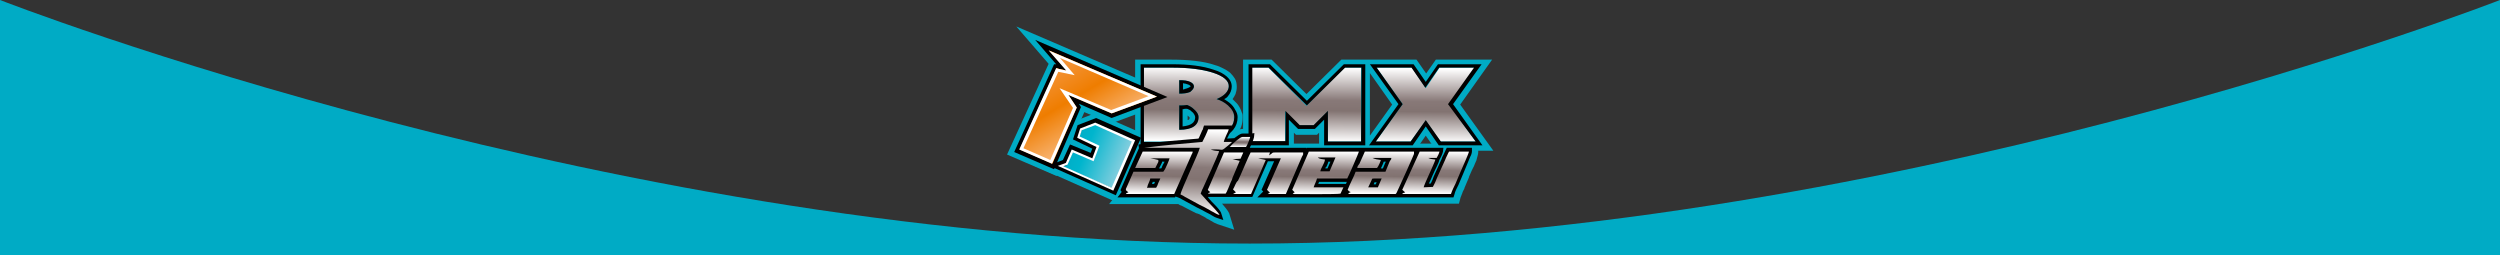 <?xml version="1.0" encoding="utf-8"?>
<!-- Generator: Adobe Illustrator 26.5.0, SVG Export Plug-In . SVG Version: 6.00 Build 0)  -->
<svg version="1.1" id="Calque_1" xmlns="http://www.w3.org/2000/svg" xmlns:xlink="http://www.w3.org/1999/xlink" x="0px" y="0px"
	 viewBox="0 0 595.3 60.8" style="enable-background:new 0 0 595.3 60.8;" xml:space="preserve">
<rect x="0" y="0" width="595.3" height="60.8" fill="#333333" stroke="none"/>
<style type="text/css">
	.st0{fill:#00ABC5;}
	.st1{fill-rule:evenodd;clip-rule:evenodd;}
	
		.st2{clip-path:url(#SVGID_00000124145695195014932020000015810367693040634522_);fill:url(#SVGID_00000110471398634393758720000014353810392360431755_);}
	
		.st3{clip-path:url(#SVGID_00000081636212404294255960000015478360240625039254_);fill:url(#SVGID_00000109023060291795398120000008573990108674721954_);}
	
		.st4{clip-path:url(#SVGID_00000183957003087647396720000000227671056297729938_);fill:url(#SVGID_00000029039187475288538560000012018074821977603977_);}
	
		.st5{clip-path:url(#SVGID_00000065767171466410542190000015107914491100880029_);fill:url(#SVGID_00000078766507636013623880000010250536150904417154_);}
	
		.st6{clip-path:url(#SVGID_00000012436246193028301620000004805927107339600054_);fill:url(#SVGID_00000083768068533228755070000010446150903396845229_);}
	
		.st7{clip-path:url(#SVGID_00000039136226267215029460000008578709412439379621_);fill:url(#SVGID_00000012468076133888814970000016324372678730093978_);}
	
		.st8{clip-path:url(#SVGID_00000169556170240308506310000007698672379788111009_);fill:url(#SVGID_00000036242015456695238120000015181335121487433631_);}
	
		.st9{clip-path:url(#SVGID_00000013887947030961980450000014106364400858237631_);fill:url(#SVGID_00000023274743220558330620000014932434973584413615_);}
	
		.st10{clip-path:url(#SVGID_00000101093332470426084070000017092652119151754123_);fill:url(#SVGID_00000144339896736719613100000006073331127169354643_);}
	
		.st11{clip-path:url(#SVGID_00000137099455514757443210000012637357415453958577_);fill:url(#SVGID_00000048474889354862291750000006266363956414515848_);}
	
		.st12{clip-path:url(#SVGID_00000072971850213814798030000013768894749432242363_);fill:url(#SVGID_00000093148260702608477030000016886428137187316388_);}
	.st13{fill-rule:evenodd;clip-rule:evenodd;fill:#EF7D00;}
	
		.st14{clip-path:url(#SVGID_00000089543332565849497320000012663891819040199862_);fill:url(#SVGID_00000080178761654730185100000009026431204934659747_);}
	.st15{fill-rule:evenodd;clip-rule:evenodd;fill:#00ABC5;}
	
		.st16{clip-path:url(#SVGID_00000100342179250872827440000012705352366147390132_);fill:url(#SVGID_00000045588568773350344830000000216567518969564552_);}
	.st17{fill-rule:evenodd;clip-rule:evenodd;fill:#FFFFFF;}
</style>
<path class="st0" d="M595.3,60.8H0V0c0,0,148.3,58,297.6,58S595.3,0,595.3,0V60.8z"/>
<g>
	<path d="M251.6,21.5l-0.3-0.5L245,34.9l4.7,2.1l4.8-11.1L251.6,21.5z M255.8,18.9l-3.2-0.7l-0.7,1.6l12.9,5.6l6.4-2.4l-15.3-6.6
		l2.7,3.1L255.8,18.9z M251.5,15.3l-5-5.8L278,23.1l-13.3,5l-7.8-3.4l0.5,0.8L251,40.3l-9.5-4.1l9.5-20.9L251.5,15.3z"/>
	<path d="M256,37.7l-0.8,1.8l9.2,4.1l4-9.3l-7.6-3.3l-2.4,0.9l-0.1,0.3l4.7,2.2l-2.1,5.4L256,37.7z M253.1,38.2l1.7-3.7l4.9,2l0.4-1
		l-4.6-2.2l1.1-3.4l4.4-1.7c3.6,1.6,7.1,3.1,10.7,4.7l-6,13.7l-16-7.1L253.1,38.2z"/>
	<path class="st1" d="M351.4,34.6h-8.8l-3.1-4.5l-3.1,4.5H326l7-9.8l-6.8-9.5h10.4l2.9,4.2l2.9-4.2h10.4l-6.8,9.5l7,9.8H351.4z
		 M324.1,34.6h-8.8v-6.1l-2.2,2.2h-4l-2.2-2.2v6.1h-9.6V15.4h5.1l8.8,8.7l8.8-8.7h5.1v19.3L324.1,34.6L324.1,34.6z M284.6,28
		c0-0.2-0.1-0.4-0.2-0.6c-0.1-0.2-0.3-0.5-0.6-0.7l0,0c-0.2-0.2-0.4-0.4-0.7-0.5c-0.2-0.1-0.3-0.2-0.5-0.2c-0.3,0-0.6,0-0.8,0.1
		l-0.2,0v4.1C283.6,30,284.6,29.3,284.6,28z M283.5,20.6c0,0,0-0.1,0-0.1c-0.1-0.1-0.2-0.2-0.4-0.3h0c-0.2-0.1-0.6-0.2-0.9-0.3
		c-0.2,0-0.3,0-0.5-0.1v1.5c0.2,0,0.3,0,0.4-0.1c0.4-0.1,0.7-0.2,0.9-0.3h0c0.2-0.1,0.4-0.2,0.5-0.3
		C283.5,20.7,283.5,20.7,283.5,20.6z M351.4,33.8h-8.3l-3.6-5.1l-3.6,5.1h-8.3l6.4-8.9l-6.2-8.7h8.3l3.3,4.8l3.3-4.8h8.3l-6.2,8.7
		L351.4,33.8z M324.1,33.8h-7.9v-7.2l-3.4,3.4h-3.3l-3.4-3.4v7.2h-7.9V16.2h3.9l9.1,9l9.1-9h3.9L324.1,33.8L324.1,33.8z M285.4,28
		c0-0.7-0.4-1.3-1.1-1.9c-0.5-0.5-1.1-0.8-1.6-1c-0.7,0.1-1.3,0.1-1.9,0.1V31C283.8,31,285.4,30,285.4,28z M284.3,20.6
		c0-0.5-0.3-0.8-0.9-1.1c-0.6-0.3-1.5-0.4-2.6-0.4v3.2c1,0,1.9-0.1,2.6-0.4C284,21.5,284.3,21.1,284.3,20.6z M293.9,28
		c0,3.9-4.9,5.9-14.8,5.9h-6.7V16.2h6.7c3.9,0,7.2,0.4,9.7,1.2c2.5,0.8,3.8,1.9,3.8,3.2c0,1.2-1,2.3-2.9,3.1c1,0.3,1.9,0.8,2.7,1.5
		C293.4,26.1,293.9,27,293.9,28z M294.7,28c0,2.3-1.4,4-4.2,5.2c-2.6,1-6.4,1.5-11.4,1.5h-7.5V15.4h7.5c4,0,7.3,0.4,9.9,1.3
		c1.4,0.4,2.4,1,3.1,1.6c0.8,0.7,1.2,1.5,1.2,2.4c0,0.8-0.3,1.6-0.9,2.3c-0.2,0.3-0.5,0.5-0.9,0.7c0.5,0.3,0.9,0.6,1.3,0.9l0,0
		c0.6,0.5,1,1,1.3,1.6C294.5,26.7,294.7,27.3,294.7,28z"/>
	<path class="st1" d="M274.8,43.9c0.1-0.2,0.2-0.3,0.2-0.5h-0.5c-0.1,0.2-0.1,0.3-0.2,0.5L274.8,43.9z M276,40.1h0.5
		c0.1-0.1,0.2-0.3,0.2-0.4c0.1-0.3,0.3-0.6,0.4-0.8c0.1-0.1,0.1-0.2,0.2-0.4h-0.6c0,0.1,0,0.3-0.1,0.4l0,0L276,40.1z M327.3,43.4
		l-0.2,0.5h0.5l0.2-0.5c-0.1,0-0.2,0-0.3,0C327.5,43.4,327.4,43.4,327.3,43.4z M328.8,40.1h0.5l0.5-1.2l0,0c0.1-0.1,0.1-0.3,0.2-0.4
		l-0.5,0C329.4,38.9,329.1,39.6,328.8,40.1z M315.6,40.1h0.5l0.7-1.6l-0.5,0c-0.1,0.5-0.3,0.9-0.5,1.3
		C315.7,39.9,315.6,40,315.6,40.1z M320.5,43.9c0.1-0.2,0.1-0.3,0.2-0.5l-6.6,0c-0.1,0.2-0.1,0.3-0.2,0.5L320.5,43.9z M286.9,45.9
		l0.1-0.1l0,0C286.9,45.8,286.9,45.8,286.9,45.9z M293.9,33c0.7-0.5,1.4-1.1,2-1.1c0.6,0,1.2,0,1.8,0l1-0.1l-0.1,1
		c-0.1,0.6-0.7,1.8-1,2.5h5.6l0,0c0.1,0,0.3,0,0.4,0h7.4l0,0.2l0.1-0.2l13.3,0l0,0l13.1,0v0l6.2,0l-0.1,0.9
		c-0.1,0.5-0.5,1.4-0.8,1.9l-0.1,0.1l0,0.1c-0.1,0.5-0.4,1-0.6,1.5c-0.3,0.6-0.6,1.2-0.9,1.9c-0.3,0.7-0.6,1.4-0.9,2
		c0,0,0,0.1-0.1,0.1l0.5,0c0.3-0.6,0.5-1.1,0.7-1.7l0,0l1.9-4.2c0.1-0.4,0.3-0.7,0.5-1.1c0.2-0.4,0.3-0.7,0.5-1.1l0.2-0.4l6,0l0,0.8
		c0,0.4-0.2,1-0.4,1.3c-0.2,0.6-0.5,1.1-0.7,1.7c-0.3,0.8-0.7,1.6-1,2.4l0,0l-1.1,2.6l0,0c-0.4,0.8-0.8,1.5-1,2.4l-0.2,0.6l-13.8,0
		l-0.1,0l-13.4,0l0,0c-0.2,0-0.3,0-0.5,0c-0.5,0-0.9,0-1.4,0c-1.3,0-2.5,0-3.8,0c-1.9,0-3.7,0-5.6,0l-1.2,0l0,0l-6.9,0l1.4-1.4
		l-0.4-0.4l3.1-6.8l-1.5,0l-3.7,8.5l-6.2,0l0,0l-4.4,0l0.3,0.4l0,0c0.4,0.5,0.9,1,1.4,1.5c0.4,0.4,1.4,1.5,1.5,2l0.5,1.6l-1.5-0.5
		c-0.7-0.2-1.3-0.7-1.9-1c-0.2-0.1-0.4-0.2-0.6-0.3c-0.7-0.4-1.5-0.8-2.3-1.2l0,0l-3.5-1.9c-0.3-0.2-0.7-0.4-1-0.5l-0.6-0.2
		l-0.1,0.2l-13.7,0l1-1.3l-0.3-0.4l2-4.6h0l0.1-0.3l0.2-0.4h0l2.1-4.7l-0.1-0.9l0.8-0.1c4.5-0.6,9-0.9,13.5-1.3c0-0.1,0-0.1,0.1-0.2
		c0.1-0.3,0.3-0.6,0.4-0.9c0.1-0.3,0.3-0.6,0.4-0.9c0.1-0.1,0.2-0.3,0.2-0.5L287,30h6.7l-0.3,1.1c-0.2,0.6-0.4,1-0.7,1.6
		c-0.1,0.1-0.1,0.2-0.2,0.4L293.9,33z"/>
	<path class="st0" d="M251.5,23.6l-4.9,10.6l2.4,1.1l4-9.3L251.5,23.6z M255.8,20.1l9,3.9l3-1.1l-7.5-3.2l1.5,1.8L255.8,20.1z
		 M252.8,17l2.3,0.5l-3.8-4.4l23.1,9.9l-9.7,3.6l-11.5-5l2.7,4l-5.6,12.8l-7-3.1l8.5-18.7L252.8,17z M251,12.8l3.9,4.5l-3.1-0.6
		l-8.6,18.9l7.2,3.1l5.6-13l-2.5-3.7l11.2,4.8l10-3.7L251,12.8z M249.7,15.2L242,6.3l39.3,16.9l-16.7,6.2l-6.4-2.7l-6.6,15.2
		l-11.8-5.1L249.7,15.2z"/>
	<path class="st0" d="M261.8,41l1.9,0.8l3-7l-2.2-1L261.8,41z M252.7,39.7l0.9,0.4l0.4-0.9L252.7,39.7z M252.2,37.2l1.9-4.3l0.1,0
		l1.3-3.9l5.4-2.1l0.5,0.2c3,1.3,6.1,2.7,9.1,4l2.7,1.2l-7,16l-19.8-8.8L252.2,37.2z"/>
	<path class="st0" d="M326.2,17.4v14.9l5.3-7.4L326.2,17.4z M323.6,35.9h-9.5v-4.3l-0.5,0.5h-5l-0.5-0.5v4.3H296V14.2h6.8l8.3,8.2
		l8.3-8.2h17.9l2.3,3.3l2.3-3.3h13.4l-7.6,10.7l7.9,11H342l-2.5-3.6l-2.5,3.6H323.6L323.6,35.9z M283.3,28c0,0-0.1-0.1-0.1-0.1
		c-0.1-0.1-0.1-0.1-0.2-0.2l-0.1-0.1l0,0l0,0c0,0,0,0-0.1-0.1v1.1c0.1,0,0.2-0.1,0.3-0.1C283.2,28.4,283.3,28.2,283.3,28z M283.3,28
		C283.3,28,283.3,28,283.3,28z M343.7,32.6h5.3l-5.5-7.7l5.3-7.4h-5.3l-4,5.7l-4-5.7h-5.3l5.3,7.4l-5.5,7.7h5.3l4.2-6L343.7,32.6z
		 M317.4,32.6h5.5V17.5h-2.1l-9.6,9.6l-9.6-9.6h-2.1v15.1h5.5v-9l5.1,5.2h2.3l5.1-5.2L317.4,32.6L317.4,32.6z M286.2,26.4
		c0.3,0.5,0.4,1,0.4,1.6c0,2.8-2,4.3-5.9,4.3h-1.2V24h1.2c0.3,0,0.6,0,0.9,0c0.3,0,0.6,0,0.9-0.1l0.3,0l0.2,0.1
		c0.4,0.1,0.7,0.3,1.1,0.5c0.3,0.2,0.6,0.4,1,0.7l0,0C285.6,25.5,285.9,25.9,286.2,26.4z M285,19.2c0.4,0.4,0.5,0.9,0.5,1.4
		c0,0.5-0.2,1-0.6,1.5c-0.3,0.3-0.7,0.6-1.2,0.8v0c-0.4,0.2-0.9,0.3-1.4,0.4c-0.5,0.1-1,0.1-1.6,0.1h-1.2v-5.7h1.2
		c0.6,0,1.2,0,1.7,0.1c0.6,0.1,1,0.2,1.5,0.4l0,0C284.4,18.6,284.8,18.9,285,19.2z M289.7,31.2c1.9-0.8,2.9-1.8,2.9-3.2
		c0-0.3-0.1-0.6-0.2-0.8c-0.2-0.3-0.5-0.7-0.9-1c-0.3-0.3-0.7-0.5-1.1-0.7c-0.4-0.2-0.8-0.4-1.2-0.5l-3.2-1l3.1-1.3
		c0.8-0.3,1.4-0.7,1.7-1.1c0.3-0.3,0.4-0.6,0.4-0.9s-0.2-0.6-0.5-0.9c-0.5-0.4-1.3-0.8-2.4-1.2c-2.4-0.8-5.5-1.1-9.3-1.1h-5.4v15.1
		h5.4C283.9,32.6,287.4,32.1,289.7,31.2z M295.9,28c0,1.5-0.4,2.7-1.3,3.8c-0.8,1-2.1,1.8-3.7,2.5c-1.4,0.5-3.1,1-5.1,1.2
		c-2,0.3-4.2,0.4-6.8,0.4h-8.7V14.2h8.7c2,0,3.9,0.1,5.6,0.3c1.7,0.2,3.3,0.5,4.7,1c0.8,0.2,1.4,0.5,2,0.8c0.6,0.3,1.1,0.6,1.6,1
		c0.5,0.5,0.9,1,1.2,1.5c0.3,0.6,0.4,1.2,0.4,1.9c0,0.6-0.1,1.1-0.3,1.7c-0.2,0.4-0.4,0.8-0.7,1.2l0.1,0.1l0,0l0,0l0,0
		c0.3,0.3,0.6,0.6,0.9,0.9c0.3,0.3,0.5,0.7,0.7,1c0.2,0.4,0.4,0.8,0.5,1.2C295.9,27.1,295.9,27.5,295.9,28z"/>
	<path class="st0" d="M276.1,44.2c0,0.1-0.1,0.2-0.1,0.3l-0.3,0.7l-3.2,0l0.8-1.8c0.1-0.1,0.1-0.3,0.2-0.4l0.3-0.8l3.2,0l-0.6,1.7
		C276.2,44,276.1,44.1,276.1,44.2 M276.5,41.4h-2.4l1.3-2.9c0,0,0,0,0-0.1h0c0,0,0,0,0,0l0.1-1.1l3.6,0l-0.7,1.7l-0.1,0.2
		c-0.1,0.3,0,0.1-0.1,0.2c0,0-0.1,0.2-0.2,0.4c-0.1,0.2-0.2,0.3-0.2,0.4l0,0.1c-0.1,0.1-0.1,0.3-0.2,0.5l-0.4,0.6H276.5z M326,43.4
		l0.5-1.2l0.8,0c0.8,0,1.5,0,2.3,0l-1.2,2.9l-3.2,0L326,43.4z M329.3,41.4h-2.6l1-1.8c0.1-0.2,0.3-0.5,0.4-0.8
		c0.1-0.2,0.2-0.5,0.3-0.6l0.3-0.9l3.2,0l-0.6,1.7c0,0.1-0.1,0.2-0.1,0.3c0,0.1-0.1,0.2-0.1,0.3l-0.9,1.9L329.3,41.4z M314.5,39.4
		C314.6,39.4,314.6,39.4,314.5,39.4z M316,41.4l-2.5,0l1-2l0,0c0,0,0,0,0,0l0,0l0,0l0,0l0,0c0,0,0-0.1,0,0l0.1-0.1
		c0.1-0.2,0.2-0.4,0.3-0.6c0.1-0.2,0.1-0.3,0.2-0.5l0.2-1l3.4,0l-1.8,4.1H316z M321.7,44.2c-0.1,0.2,0.1-0.1-0.1,0.2l-0.3,0.7
		l-9.3,0l0.8-1.7c0.1-0.2,0.1-0.1,0.1-0.2c0,0,0-0.1,0.1-0.2l0.3-0.8l9.4,0l-0.8,1.8C321.8,44,321.8,44.1,321.7,44.2L321.7,44.2z
		 M285,31.9l-0.6,0v0L285,31.9L285,31.9z M280,32.4l0.4,0C278.7,32.5,277.9,32.6,280,32.4z M287,47.9L287,47.9l-0.7,0.7
		c0.2,0.1,0.5,0.2,0.7,0.4c0.4,0.2,0.8,0.4,1.2,0.7c0.1,0.1,0.2,0.1,0.2,0.1c0.1,0.1,0.2,0.1,0.3,0.2c0.1,0,0.1,0.1,0.2,0.1
		l-0.2-0.2c-0.2-0.2-0.3-0.4-0.5-0.5c-0.3-0.4-0.7-0.7-0.9-1l0,0l0,0l0,0L287,47.9z M294.7,31c0.4-0.2,0.8-0.3,1.1-0.3
		c0.4,0,0.7,0,1.1,0c0.3,0,0.5,0,0.8,0l2.5-0.1l-0.3,2.5c0,0.3-0.2,0.7-0.3,1.1h3.7c0.1,0,0.1,0,0.2,0c0.4,0,0.2,0,0.2,0v0h8.6l0,0
		l13.5,0l0,0l11,0v0l7.2,0l0,0l7.9,0l0.1,2c0,0.6-0.3,1.3-0.4,1.8l0,0l0,0.1c-0.1,0.3-0.3,0.6-0.4,0.9c-0.1,0.2-0.2,0.6-0.4,0.9
		c-0.1,0.2-0.2,0.4-0.3,0.6c-0.2,0.5-0.5,1.1-0.7,1.6l0,0l0,0.1l-1.1,2.6l0,0.1l0,0l0,0c-0.2,0.4-0.4,0.7-0.5,1.1
		c-0.1,0.3-0.3,0.7-0.4,1l-0.4,1.5l-14.5,0l-0.1,0l-13.5,0c-0.1,0-0.3,0-0.4,0l-0.1,0c-0.2,0-0.4,0-0.7,0c-0.2,0-0.5,0-0.7,0
		c-0.6,0-1.3,0-1.9,0c-0.6,0-1.3,0-1.9,0c-1.6,0-3.1,0-4.7,0l-1.3,0v0l-8,0l0,0l-6.4,0l0,0h-2.2l0,0c0.5,0.6,1.4,1.6,1.7,2.3
		l1.2,3.9l-3.9-1.3c-0.5-0.2-1-0.4-1.4-0.7c-0.2-0.1-0.4-0.2-0.7-0.4c-0.2-0.1-0.4-0.2-0.6-0.3c-0.1,0-0.1-0.1-0.1-0.1
		c-0.3-0.2-0.7-0.4-1.1-0.6c-0.3-0.2-0.7-0.4-1.1-0.5l-0.1,0l0,0l-0.8-0.4l-2.7-1.4v0c-0.2-0.1-0.2-0.1-0.3-0.1
		c-0.2-0.1-0.4-0.2-0.5-0.3l-16.5,0l1.9-2.4l-0.2-0.2l1.5-3.6h0l0.9-2l0,0l0.5-1.2h0l1.7-3.7l-0.1-1.7l1.9-0.2
		c2.6-0.3,5.2-0.6,7.8-0.8l4.5-0.4v0l-4.1,0.4c1.4-0.1,2.7-0.2,4.1-0.4l0.6,0l0.2-0.4c0.1-0.1,0.1-0.3,0.2-0.4
		c0.1-0.2,0.1-0.3,0.2-0.4c0,0,0,0,0-0.1c0-0.1,0.1-0.2,0.1-0.2l0.4-1.5l9.3,0L294.7,31z"/>
	<g>
		<g>
			<defs>
				<path id="SVGID_1_" d="M285.4,27.9c0-0.7-0.4-1.3-1.1-1.9c-0.5-0.5-1.1-0.8-1.6-1c-0.7,0.1-1.3,0.1-1.9,0.1v5.8
					C283.8,30.9,285.4,29.9,285.4,27.9 M284.3,20.6c0-0.5-0.3-0.8-0.9-1.1c-0.6-0.3-1.5-0.4-2.6-0.4v3.2c1,0,1.9-0.1,2.6-0.4
					C284,21.4,284.3,21,284.3,20.6z M293.9,27.9c0,3.9-4.9,5.9-14.8,5.9h-6.7V16.1h6.7c3.9,0,7.2,0.4,9.7,1.2s3.8,1.9,3.8,3.2
					c0,1.2-1,2.3-2.9,3.1c1,0.3,1.9,0.8,2.7,1.5C293.4,26,293.9,26.9,293.9,27.9z"/>
			</defs>
			<clipPath id="SVGID_00000017517644992577030730000001464363914109925040_">
				<use xlink:href="#SVGID_1_"  style="overflow:visible;"/>
			</clipPath>
			
				<linearGradient id="SVGID_00000031902178700299655110000015631067213375293325_" gradientUnits="userSpaceOnUse" x1="283.233" y1="45.997" x2="283.082" y2="28.385" gradientTransform="matrix(1 0 0 -1 0 61.89)">
				<stop  offset="0" style="stop-color:#FFFFFF"/>
				<stop  offset="0.44" style="stop-color:#887978"/>
				<stop  offset="0.58" style="stop-color:#827371"/>
				<stop  offset="1" style="stop-color:#FFFFFF"/>
			</linearGradient>
			
				<rect x="272.4" y="16.1" style="clip-path:url(#SVGID_00000017517644992577030730000001464363914109925040_);fill:url(#SVGID_00000031902178700299655110000015631067213375293325_);" width="21.4" height="17.6"/>
		</g>
	</g>
	<g>
		<g>
			<defs>
				<polygon id="SVGID_00000058553476042113726620000001813899687292769714_" points="324.1,33.7 316.2,33.7 316.2,26.5 312.8,29.9 
					309.4,29.9 306,26.5 306,33.7 298.1,33.7 298.1,16.1 302,16.1 311.1,25.2 320.2,16.1 324.1,16.1 				"/>
			</defs>
			<clipPath id="SVGID_00000124843007842173509420000013217391539566243232_">
				<use xlink:href="#SVGID_00000058553476042113726620000001813899687292769714_"  style="overflow:visible;"/>
			</clipPath>
			
				<linearGradient id="SVGID_00000054247592589594686870000003619993123071955899_" gradientUnits="userSpaceOnUse" x1="311.179" y1="45.757" x2="311.028" y2="28.145" gradientTransform="matrix(1 0 0 -1 0 61.89)">
				<stop  offset="0" style="stop-color:#FFFFFF"/>
				<stop  offset="0.44" style="stop-color:#887978"/>
				<stop  offset="0.58" style="stop-color:#827371"/>
				<stop  offset="1" style="stop-color:#FFFFFF"/>
			</linearGradient>
			
				<rect x="298.1" y="16.1" style="clip-path:url(#SVGID_00000124843007842173509420000013217391539566243232_);fill:url(#SVGID_00000054247592589594686870000003619993123071955899_);" width="26" height="17.6"/>
		</g>
	</g>
	<g>
		<g>
			<defs>
				<polygon id="SVGID_00000092424503915531199280000010124789575012863878_" points="351.4,33.7 343,33.7 339.5,28.7 335.9,33.7 
					327.6,33.7 334,24.8 327.8,16.1 336.2,16.1 339.5,21 342.8,16.1 351.2,16.1 345,24.8 				"/>
			</defs>
			<clipPath id="SVGID_00000096053961446248339620000007026214504374945155_">
				<use xlink:href="#SVGID_00000092424503915531199280000010124789575012863878_"  style="overflow:visible;"/>
			</clipPath>
			
				<linearGradient id="SVGID_00000140011026599065896270000002480678830418608539_" gradientUnits="userSpaceOnUse" x1="339.569" y1="45.513" x2="339.417" y2="27.901" gradientTransform="matrix(1 0 0 -1 0 61.89)">
				<stop  offset="0" style="stop-color:#FFFFFF"/>
				<stop  offset="0.44" style="stop-color:#887978"/>
				<stop  offset="0.58" style="stop-color:#827371"/>
				<stop  offset="1" style="stop-color:#FFFFFF"/>
			</linearGradient>
			
				<rect x="327.6" y="16.1" style="clip-path:url(#SVGID_00000096053961446248339620000007026214504374945155_);fill:url(#SVGID_00000140011026599065896270000002480678830418608539_);" width="23.8" height="17.6"/>
		</g>
	</g>
	<path class="st1" d="M351.4,34.6h-8.8l-3.1-4.5l-3.1,4.5H326l7-9.8l-6.8-9.5h10.4l2.9,4.2l2.9-4.2h10.4l-6.8,9.5l7,9.8H351.4z
		 M324.1,34.6h-8.8v-6.1l-2.2,2.2h-4l-2.2-2.2v6.1h-9.6V15.3h5.1l8.8,8.7l8.8-8.7h5.1v19.3L324.1,34.6L324.1,34.6z M284.6,27.9
		c0-0.2-0.1-0.4-0.2-0.6c-0.1-0.2-0.3-0.5-0.6-0.7l0,0c-0.2-0.2-0.4-0.4-0.7-0.5c-0.2-0.1-0.3-0.2-0.5-0.2c-0.3,0-0.6,0-0.8,0.1
		l-0.2,0v4.1C283.6,29.9,284.6,29.2,284.6,27.9z M283.5,20.6c0,0,0-0.1,0-0.1c-0.1-0.1-0.2-0.2-0.4-0.3h0c-0.2-0.1-0.6-0.2-0.9-0.3
		c-0.2,0-0.3,0-0.5-0.1v1.5c0.2,0,0.3,0,0.4-0.1c0.4-0.1,0.7-0.2,0.9-0.3h0c0.2-0.1,0.4-0.2,0.5-0.3
		C283.5,20.6,283.5,20.6,283.5,20.6z M351.4,33.7h-8.3l-3.6-5.1l-3.6,5.1h-8.3l6.4-8.9l-6.2-8.7h8.3l3.3,4.8l3.3-4.8h8.3l-6.2,8.7
		L351.4,33.7z M324.1,33.7h-7.9v-7.3l-3.4,3.4h-3.3l-3.4-3.4v7.2h-7.9V16.1h3.9l9.1,9l9.1-9h3.9L324.1,33.7L324.1,33.7z M285.4,27.9
		c0-0.7-0.4-1.3-1.1-1.9c-0.5-0.5-1.1-0.8-1.6-1c-0.7,0.1-1.3,0.1-1.9,0.1v5.8C283.8,30.9,285.4,29.9,285.4,27.9z M284.3,20.6
		c0-0.5-0.3-0.8-0.9-1.1c-0.6-0.3-1.5-0.4-2.6-0.4v3.2c1,0,1.9-0.1,2.6-0.4C284,21.4,284.3,21,284.3,20.6z M293.9,27.9
		c0,3.9-4.9,5.9-14.8,5.9h-6.7V16.1h6.7c3.9,0,7.2,0.4,9.7,1.2c2.5,0.8,3.8,1.9,3.8,3.2c0,1.2-1,2.3-2.9,3.1c1,0.3,1.9,0.8,2.7,1.5
		C293.4,26,293.9,26.9,293.9,27.9z M294.7,27.9c0,2.3-1.4,4-4.2,5.2c-2.6,1-6.4,1.5-11.4,1.5h-7.5V15.3h7.5c4,0,7.3,0.4,9.9,1.3
		c1.4,0.4,2.4,1,3.1,1.6c0.8,0.7,1.2,1.5,1.2,2.4c0,0.8-0.3,1.6-0.9,2.3c-0.2,0.3-0.5,0.5-0.9,0.7c0.5,0.3,0.9,0.6,1.3,0.9l0,0
		c0.6,0.5,1,1,1.3,1.6C294.5,26.7,294.7,27.3,294.7,27.9z"/>
	<path class="st1" d="M274.8,43.8c0.1-0.2,0.2-0.3,0.2-0.5l-0.5,0c-0.1,0.2-0.1,0.3-0.2,0.5H274.8z M276,40.1h0.5
		c0.1-0.1,0.2-0.3,0.2-0.4c0.1-0.3,0.3-0.6,0.4-0.8c0.1-0.1,0.1-0.2,0.2-0.4h-0.6c0,0.1,0,0.3-0.1,0.4l0,0L276,40.1z M327.3,43.4
		l-0.2,0.5h0.5l0.2-0.5c-0.1,0-0.2,0-0.3,0C327.5,43.4,327.4,43.4,327.3,43.4z M328.8,40.1h0.5l0.5-1.2l0,0c0.1-0.1,0.1-0.3,0.2-0.4
		l-0.5,0C329.4,38.8,329.1,39.6,328.8,40.1z M315.6,40.1h0.5l0.7-1.6l-0.5,0c-0.1,0.5-0.3,0.9-0.5,1.3
		C315.7,39.8,315.6,39.9,315.6,40.1z M320.5,43.8c0.1-0.2,0.1-0.3,0.2-0.5l-6.6,0c-0.1,0.2-0.1,0.3-0.2,0.5L320.5,43.8z M286.9,45.8
		l0.1-0.1l0,0C286.9,45.7,286.9,45.8,286.9,45.8z M293.9,32.9c0.7-0.5,1.4-1.1,2-1.1c0.6,0,1.2,0,1.8,0l1-0.1l-0.1,1
		c-0.1,0.6-0.7,1.8-1,2.5h5.6l0,0c0.1,0,0.3,0,0.4,0h7.4l0,0.2l0.1-0.2l13.3,0l0,0l13.1,0v0l6.2,0l-0.1,0.9
		c-0.1,0.5-0.5,1.4-0.8,1.9l-0.1,0.1l0,0.1c-0.1,0.5-0.4,1-0.6,1.5c-0.3,0.6-0.6,1.2-0.9,1.9c-0.3,0.7-0.6,1.4-0.9,2
		c0,0,0,0.1-0.1,0.1l0.5,0c0.3-0.6,0.5-1.1,0.7-1.7l0,0l1.9-4.2c0.1-0.4,0.3-0.7,0.5-1.1c0.2-0.4,0.3-0.7,0.5-1.1l0.2-0.4l6,0l0,0.8
		c0,0.4-0.2,1-0.4,1.3c-0.2,0.6-0.5,1.1-0.7,1.7c-0.3,0.8-0.7,1.6-1,2.4l0,0l-1.1,2.6l0,0c-0.4,0.8-0.8,1.5-1,2.4l-0.2,0.6l-13.8,0
		l-0.1,0l-13.4,0l0,0c-0.2,0-0.3,0-0.5,0c-0.5,0-0.9,0-1.4,0c-1.3,0-2.5,0-3.8,0c-1.9,0-3.7,0-5.6,0l-1.2,0l0,0l-6.9,0l1.4-1.4
		l-0.4-0.4l3-6.8l-1.5,0l-3.7,8.5l-6.2,0l0,0l-4.4,0l0.3,0.4l0,0c0.4,0.5,0.9,1,1.4,1.5c0.4,0.4,1.4,1.5,1.5,2l0.5,1.6l-1.5-0.5
		c-0.7-0.2-1.3-0.7-1.9-1c-0.2-0.1-0.4-0.2-0.6-0.3c-0.7-0.4-1.5-0.8-2.3-1.2l0,0l-3.5-1.9c-0.3-0.2-0.7-0.4-1-0.5l-0.6-0.2
		l-0.1,0.2l-13.7,0l1-1.3l-0.3-0.4l2-4.6h0l0.1-0.3l0.2-0.4h0l2.1-4.7l-0.1-0.9l0.8-0.1c4.5-0.6,9-0.9,13.5-1.3c0-0.1,0-0.1,0.1-0.2
		c0.1-0.3,0.3-0.6,0.4-0.9c0.1-0.3,0.3-0.6,0.4-0.9c0.1-0.1,0.2-0.3,0.2-0.5l0.2-0.6h6.7l-0.3,1.1c-0.2,0.6-0.4,1-0.7,1.6
		c-0.1,0.1-0.1,0.2-0.2,0.4L293.9,32.9z"/>
	<g>
		<g>
			<defs>
				<path id="SVGID_00000121992366552375266090000006369932012168627852_" d="M307.7,45.2c0.1,0.1,0.2,0.2,0.3,0.3l0.3,0.3
					c0,0-0.2,0.1-0.2,0.1c0,0-0.1,0-0.1,0.1l-0.2,0.2c1.6,0,10.6,0.1,11.4-0.1l0.7-1.5l-7.1,0c0.3-0.9,0.6-1.3,0.8-2.1l7.2,0
					c0.3-0.5,2.8-6.2,2.8-6.5l-11.9,0L307.7,45.2z M315.5,38c-0.6-0.1-1.3-0.1-1.7-0.5l4.2,0l-1.4,3.3l-2.2,0
					C314.5,40,315.4,39,315.5,38z"/>
			</defs>
			<clipPath id="SVGID_00000001627490642333751550000011319680159423267515_">
				<use xlink:href="#SVGID_00000121992366552375266090000006369932012168627852_"  style="overflow:visible;"/>
			</clipPath>
			
				<linearGradient id="SVGID_00000125580254033637749250000002172040558329026453_" gradientUnits="userSpaceOnUse" x1="315.732" y1="25.816" x2="315.482" y2="15.667" gradientTransform="matrix(1 0 0 -1 0 61.89)">
				<stop  offset="0" style="stop-color:#FFFFFF"/>
				<stop  offset="0.44" style="stop-color:#887978"/>
				<stop  offset="0.58" style="stop-color:#827371"/>
				<stop  offset="1" style="stop-color:#FFFFFF"/>
			</linearGradient>
			
				<rect x="307.7" y="36.1" style="clip-path:url(#SVGID_00000001627490642333751550000011319680159423267515_);fill:url(#SVGID_00000125580254033637749250000002172040558329026453_);" width="15.9" height="10.2"/>
		</g>
	</g>
	<g>
		<g>
			<defs>
				<path id="SVGID_00000056418937005859296510000009408892792046486202_" d="M323.2,40h4.7c0.3-0.3,0.9-1.7,0.9-1.9
					c-0.8-0.1-1.4-0.2-2-0.5l4.5,0c0,0.4-0.1,0.4-0.3,0.7c-0.2,0.3-0.2,0.5-0.4,0.9l-0.7,1.7l-7.1,0c-0.4,1.2-1.4,2.9-1.9,4.3
					c0.1,0.1,0.2,0.2,0.3,0.3l0.3,0.2c0,0,0.1,0,0.1,0c0,0,0,0,0.1,0l-0.4,0.2c0,0-0.1,0-0.1,0.1c0,0-0.1,0-0.1,0.1c0,0,0,0-0.1,0.1
					l11.3,0c0.2-0.1,0.3-0.4,0.4-0.6c0.7-1.5,4-8.7,4.2-9.5l-11.9,0l-1.3,2.9C323.4,39.4,323.2,39.6,323.2,40 M326.6,42.9
					c0.3-0.5-0.3-0.4,2.4-0.4l-0.9,2.1l-2.3,0L326.6,42.9z"/>
			</defs>
			<clipPath id="SVGID_00000012465072653388866160000015358857705190924729_">
				<use xlink:href="#SVGID_00000056418937005859296510000009408892792046486202_"  style="overflow:visible;"/>
			</clipPath>
			
				<linearGradient id="SVGID_00000103253372130916145180000016856137920023586455_" gradientUnits="userSpaceOnUse" x1="328.91" y1="25.811" x2="328.663" y2="15.704" gradientTransform="matrix(1 0 0 -1 0 61.89)">
				<stop  offset="0" style="stop-color:#FFFFFF"/>
				<stop  offset="0.44" style="stop-color:#887978"/>
				<stop  offset="0.58" style="stop-color:#827371"/>
				<stop  offset="1" style="stop-color:#FFFFFF"/>
			</linearGradient>
			
				<rect x="320.8" y="36.1" style="clip-path:url(#SVGID_00000012465072653388866160000015358857705190924729_);fill:url(#SVGID_00000103253372130916145180000016856137920023586455_);" width="15.9" height="10.1"/>
		</g>
	</g>
	<g>
		<g>
			<defs>
				<path id="SVGID_00000019665523845543468260000014541666207356232616_" d="M270.3,40l4.8,0l0.7-1.4c0-0.1,0.1-0.2,0-0.5
					c-0.4-0.1-1.7-0.4-1.9-0.4l4.6,0c0,0.2-1,2.6-1.3,2.9c-0.3,0.4,0,0.2-0.4,0.3h-6.9l-1.9,4.3c0.3,0.3,0.4,0.3,0.7,0.6
					c-0.5,0.2-0.4,0.1-0.6,0.4l11.5,0l4.2-9.5c0.1-0.2,0.2-0.3,0.2-0.6h-11.9L270.3,40z M275.3,44.7l-2.2,0c0.1-0.2,0.2-0.4,0.2-0.6
					c0.3-0.8,0.5-1,0.6-1.6l2.4,0l-0.5,1.1C275.7,44,275.5,44.4,275.3,44.7z"/>
			</defs>
			<clipPath id="SVGID_00000061444464759630438330000015507250025513545916_">
				<use xlink:href="#SVGID_00000019665523845543468260000014541666207356232616_"  style="overflow:visible;"/>
			</clipPath>
			
				<linearGradient id="SVGID_00000152231387452007170430000014083383469896931237_" gradientUnits="userSpaceOnUse" x1="276.15" y1="25.814" x2="275.903" y2="15.705" gradientTransform="matrix(1 0 0 -1 0 61.89)">
				<stop  offset="0" style="stop-color:#FFFFFF"/>
				<stop  offset="0.44" style="stop-color:#887978"/>
				<stop  offset="0.58" style="stop-color:#827371"/>
				<stop  offset="1" style="stop-color:#FFFFFF"/>
			</linearGradient>
			
				<rect x="268.1" y="36.1" style="clip-path:url(#SVGID_00000061444464759630438330000015507250025513545916_);fill:url(#SVGID_00000152231387452007170430000014083383469896931237_);" width="15.9" height="10.1"/>
		</g>
	</g>
	<g>
		<g>
			<defs>
				<path id="SVGID_00000072988910908074481080000008272349323100781958_" d="M293.6,45.1l0.7,0.7l-0.7,0.4l4.3,0l3.5-8.1
					c-0.7-0.2-1.2-0.2-1.8-0.4l5.4,0l-3.3,7.5l0.7,0.7c-0.2,0.1-0.2,0.1-0.4,0.2c-0.3,0.2-0.2,0.1-0.3,0.3l4.4,0l3.8-8.8
					c0.2-0.4,0.1-0.3,0.3-0.6c0.1-0.2,0.2-0.3,0.2-0.7h-6.6c-1.1,0-0.6,0.1-1.6,0.7c0.1-0.4,0.1-0.3,0.2-0.7h-4.6
					c-0.6,1.1-2.3,5.3-3,6.7C294.2,43.5,294,44.5,293.6,45.1"/>
			</defs>
			<clipPath id="SVGID_00000156559572456960587350000017458820492423599793_">
				<use xlink:href="#SVGID_00000072988910908074481080000008272349323100781958_"  style="overflow:visible;"/>
			</clipPath>
			
				<linearGradient id="SVGID_00000047062556150394864410000000663985176027537815_" gradientUnits="userSpaceOnUse" x1="302.034" y1="25.818" x2="301.799" y2="15.707" gradientTransform="matrix(1 0 0 -1 0 61.89)">
				<stop  offset="0" style="stop-color:#FFFFFF"/>
				<stop  offset="0.44" style="stop-color:#887978"/>
				<stop  offset="0.58" style="stop-color:#827371"/>
				<stop  offset="1" style="stop-color:#FFFFFF"/>
			</linearGradient>
			
				<rect x="293.6" y="36.1" style="clip-path:url(#SVGID_00000156559572456960587350000017458820492423599793_);fill:url(#SVGID_00000047062556150394864410000000663985176027537815_);" width="16.7" height="10.1"/>
		</g>
	</g>
	<g>
		<g>
			<defs>
				<path id="SVGID_00000008111773519487195650000008078983124085048206_" d="M333.9,45.2l0.7,0.6c-0.2,0.1-0.2,0.1-0.3,0.1
					l-0.2,0.1c0,0-0.1,0-0.1,0.1c0,0-0.1,0-0.1,0.1l11.6,0c0.3-0.9,0.7-1.7,1.1-2.5l1.1-2.6c0.4-1,2.1-4.6,2.1-5.1l-4.7,0
					c-0.2,0.4-0.3,0.5-0.5,1c-0.2,0.4-0.3,0.6-0.5,1.1l-1.9,4.2c-0.3,0.8-0.6,1.5-1,2.2l-2.2,0.1c0.2-0.9,2.4-5.3,2.8-6.6
					c-0.6-0.1-1.1-0.1-1.5-0.3c-0.3-0.2-0.1,0-0.2-0.1l2,0c0.2-0.3,0.6-1.1,0.7-1.6l-4.7,0L333.9,45.2z"/>
			</defs>
			<clipPath id="SVGID_00000084505803075001403420000008601882153321572779_">
				<use xlink:href="#SVGID_00000008111773519487195650000008078983124085048206_"  style="overflow:visible;"/>
			</clipPath>
			
				<linearGradient id="SVGID_00000023965509905936976040000018045678890842826417_" gradientUnits="userSpaceOnUse" x1="342.009" y1="25.817" x2="341.761" y2="15.705" gradientTransform="matrix(1 0 0 -1 0 61.89)">
				<stop  offset="0" style="stop-color:#FFFFFF"/>
				<stop  offset="0.44" style="stop-color:#887978"/>
				<stop  offset="0.58" style="stop-color:#827371"/>
				<stop  offset="1" style="stop-color:#FFFFFF"/>
			</linearGradient>
			
				<rect x="333.9" y="36.1" style="clip-path:url(#SVGID_00000084505803075001403420000008601882153321572779_);fill:url(#SVGID_00000023965509905936976040000018045678890842826417_);" width="15.9" height="10.1"/>
		</g>
	</g>
	<g>
		<g>
			<defs>
				<path id="SVGID_00000027594804203333373160000017305121530452230288_" d="M287.6,45.2c0.3,0.4,0.4,0.3,0.6,0.6
					c-0.1,0-0.3,0.1-0.3,0.1c-0.2,0.1-0.2,0.1-0.3,0.3h4.2c0.4-0.5,1-2.2,1.3-2.9c0.2-0.3,0.3-0.6,0.4-1l1.7-4l-1.7-0.4l1.9-0.1
					l0.7-1.6l-4.6,0L287.6,45.2z"/>
			</defs>
			<clipPath id="SVGID_00000003788518825467127220000013373209355432964238_">
				<use xlink:href="#SVGID_00000027594804203333373160000017305121530452230288_"  style="overflow:visible;"/>
			</clipPath>
			
				<linearGradient id="SVGID_00000163776976650723516590000008558037271116697768_" gradientUnits="userSpaceOnUse" x1="292.089" y1="25.547" x2="291.652" y2="15.715" gradientTransform="matrix(1 0 0 -1 0 61.89)">
				<stop  offset="0" style="stop-color:#FFFFFF"/>
				<stop  offset="0.44" style="stop-color:#887978"/>
				<stop  offset="0.58" style="stop-color:#827371"/>
				<stop  offset="1" style="stop-color:#FFFFFF"/>
			</linearGradient>
			
				<rect x="287.6" y="36.3" style="clip-path:url(#SVGID_00000003788518825467127220000013373209355432964238_);fill:url(#SVGID_00000163776976650723516590000008558037271116697768_);" width="8.5" height="9.8"/>
		</g>
	</g>
	<g>
		<g>
			<defs>
				<path id="SVGID_00000081633360559355765930000007342155423560820914_" d="M292.8,35h3.9c0.3-0.4,0.9-1.9,1-2.4
					c-0.6,0-1.2,0-1.8,0c-0.6,0-2.1,1.4-2.6,1.9C293.1,34.7,293,34.9,292.8,35"/>
			</defs>
			<clipPath id="SVGID_00000127762718169159289950000002632129952153010819_">
				<use xlink:href="#SVGID_00000081633360559355765930000007342155423560820914_"  style="overflow:visible;"/>
			</clipPath>
			
				<linearGradient id="SVGID_00000170991183010518440050000003621166103457918864_" gradientUnits="userSpaceOnUse" x1="295.318" y1="29.258" x2="295.275" y2="26.882" gradientTransform="matrix(1 0 0 -1 0 61.89)">
				<stop  offset="0" style="stop-color:#FFFFFF"/>
				<stop  offset="0.44" style="stop-color:#887978"/>
				<stop  offset="0.58" style="stop-color:#827371"/>
				<stop  offset="1" style="stop-color:#FFFFFF"/>
			</linearGradient>
			
				<rect x="292.8" y="32.6" style="clip-path:url(#SVGID_00000127762718169159289950000002632129952153010819_);fill:url(#SVGID_00000170991183010518440050000003621166103457918864_);" width="4.9" height="2.4"/>
		</g>
	</g>
	<g>
		<g>
			<defs>
				<path id="SVGID_00000042711631728398539830000008185762892953620371_" d="M286.3,33.8c-4.6,0.4-9.4,0.8-13.9,1.4l13.3,0
					c-0.2,1.1-4.5,10.1-4.6,11.1c0.3,0.1,0.8,0.4,1.1,0.6l3.5,1.9c0.7,0.3,1.6,0.8,2.3,1.2c0.3,0.2,0.2,0.1,0.5,0.3
					c0.7,0.3,1.1,0.7,1.9,0.9c-0.1-0.4-2.3-2.7-2.8-3.2l-1.7-1.9c0.1-0.2,0.3-0.9,0.5-1.2c0.5-1.1,3.8-8.3,3.9-8.9
					c-0.8-0.1-1.3-0.1-2-0.4c3.5-0.2,2.1,0.7,4.2-1l0.9-0.8l-2,0c0.1-0.5,0.4-1.1,0.6-1.6c0.2-0.5,0.5-0.9,0.6-1.5h-4.9
					C287.6,31.2,286.5,33.5,286.3,33.8"/>
			</defs>
			<clipPath id="SVGID_00000126301125050072827710000012071250777311176625_">
				<use xlink:href="#SVGID_00000042711631728398539830000008185762892953620371_"  style="overflow:visible;"/>
			</clipPath>
			
				<linearGradient id="SVGID_00000058586127860367996200000016619159821064581558_" gradientUnits="userSpaceOnUse" x1="283.214" y1="31.121" x2="282.449" y2="10.716" gradientTransform="matrix(1 0 0 -1 0 61.89)">
				<stop  offset="0" style="stop-color:#FFFFFF"/>
				<stop  offset="0.44" style="stop-color:#887978"/>
				<stop  offset="0.58" style="stop-color:#827371"/>
				<stop  offset="1" style="stop-color:#FFFFFF"/>
			</linearGradient>
			
				<rect x="272.4" y="30.8" style="clip-path:url(#SVGID_00000126301125050072827710000012071250777311176625_);fill:url(#SVGID_00000058586127860367996200000016619159821064581558_);" width="20.9" height="20.4"/>
		</g>
	</g>
	<path d="M251.6,21.5l-0.3-0.5L245,34.8l4.7,2.1l4.8-11.1L251.6,21.5z M255.8,18.8l-3.2-0.7l-0.7,1.6l12.9,5.6l6.4-2.4l-15.3-6.6
		l2.7,3.1L255.8,18.8z M251.5,15.3l-5-5.8L278,23.1l-13.3,5l-7.8-3.4l0.5,0.8L251,40.3l-9.5-4.1l9.5-20.9L251.5,15.3z"/>
	<path class="st13" d="M252,17.1l3.9,0.8l-3.5-4.1l21.1,9.1l-8.9,3.3l-12.4-5.3l3.2,4.7l-5.4,12.4l-6.4-2.8L252,17.1z M252.2,16.4
		l1.8,0.4l-4.2-4.8L275.5,23l-10.8,4l-10.3-4.4l2,3L250.6,39l-7.8-3.4l8.8-19.4L252.2,16.4z"/>
	<g>
		<g>
			<defs>
				<polygon id="SVGID_00000105393712597990326010000011158942862298209438_" points="251.9,16.6 254.9,17.4 251.6,13.3 274.2,22.9 
					264.6,26.5 252.8,21.3 255.8,25.8 250.4,38.5 243,35.3 				"/>
			</defs>
			<clipPath id="SVGID_00000008141813942512554840000012940505708437028275_">
				<use xlink:href="#SVGID_00000105393712597990326010000011158942862298209438_"  style="overflow:visible;"/>
			</clipPath>
			
				<linearGradient id="SVGID_00000039836611390493416340000014523720777775713704_" gradientUnits="userSpaceOnUse" x1="251.137" y1="48.629" x2="263.112" y2="28.356" gradientTransform="matrix(1 0 0 -1 0 61.89)">
				<stop  offset="0" style="stop-color:#F59B49"/>
				<stop  offset="0.47" style="stop-color:#EF7D00"/>
				<stop  offset="1" style="stop-color:#FAC290"/>
			</linearGradient>
			
				<rect x="243" y="13.3" style="clip-path:url(#SVGID_00000008141813942512554840000012940505708437028275_);fill:url(#SVGID_00000039836611390493416340000014523720777775713704_);" width="31.2" height="25.2"/>
		</g>
	</g>
	<path class="st15" d="M254.2,39.2l1.3-2.9l4.9,2.1l1.4-3.7l-4.7-2.2l0.5-1.5l3.2-1.2l8.7,3.9l-4.8,11l-11.5-5.1L254.2,39.2z
		 M253.8,38.8l1.4-3.2l4.9,2.1l1-2.7l-4.6-2.2l0.7-2.2l3.6-1.4c3.2,1.4,6.3,2.8,9.5,4.2l-5.2,12l-13.2-5.9L253.8,38.8z"/>
	<path d="M256,37.6l-0.8,1.8l9.2,4.1l4-9.3l-7.6-3.3l-2.4,0.9l-0.1,0.3l4.7,2.2l-2.1,5.4L256,37.6z M253.1,38.1l1.7-3.7l4.9,2l0.4-1
		l-4.6-2.2l1.1-3.4l4.4-1.7c3.6,1.6,7.1,3.1,10.7,4.7l-6,13.7l-16-7.1L253.1,38.1z"/>
	<g>
		<g>
			<defs>
				<polygon id="SVGID_00000118389143291175048610000001136591857842435221_" points="254,39.3 255.5,36.1 260.4,38.2 261.4,34.9 
					256.9,32.7 257.6,30.9 260.8,29.6 269.9,33.6 265,44.9 253.1,39.7 				"/>
			</defs>
			<clipPath id="SVGID_00000025444354729453397790000002536183120808912317_">
				<use xlink:href="#SVGID_00000118389143291175048610000001136591857842435221_"  style="overflow:visible;"/>
			</clipPath>
			
				<linearGradient id="SVGID_00000157273118650607941550000001371290553597741240_" gradientUnits="userSpaceOnUse" x1="254.16" y1="27.6" x2="269.796" y2="21.264" gradientTransform="matrix(1 0 0 -1 0 61.89)">
				<stop  offset="0" style="stop-color:#00ABC5"/>
				<stop  offset="0.276" style="stop-color:#00B5CD"/>
				<stop  offset="0.857" style="stop-color:#88CFDF"/>
				<stop  offset="1" style="stop-color:#9BD5E4"/>
			</linearGradient>
			
				<rect x="253.1" y="29.6" style="clip-path:url(#SVGID_00000025444354729453397790000002536183120808912317_);fill:url(#SVGID_00000157273118650607941550000001371290553597741240_);" width="16.8" height="15.3"/>
		</g>
	</g>
	<path class="st17" d="M254.2,39.2l1.3-2.9l4.9,2.1l1.4-3.7l-4.7-2.2l0.5-1.5l3.2-1.2l8.7,3.9l-4.8,11l-11.5-5.1L254.2,39.2z
		 M253.8,38.8l1.4-3.2l4.9,2.1l1-2.7l-4.6-2.2l0.7-2.2l3.6-1.4c3.2,1.4,6.3,2.8,9.5,4.2l-5.2,12l-13.2-5.9L253.8,38.8z"/>
	<path class="st17" d="M252,17.1l3.9,0.8l-3.5-4.1l21.1,9.1l-8.9,3.3L252.3,21l3.2,4.7l-5.4,12.4l-6.4-2.8L252,17.1z M252.1,16.4
		l1.8,0.4l-4.2-4.8L275.5,23l-10.8,4l-10.3-4.4l2,3L250.5,39l-7.8-3.4l8.8-19.4L252.1,16.4z"/>
</g>
</svg>
